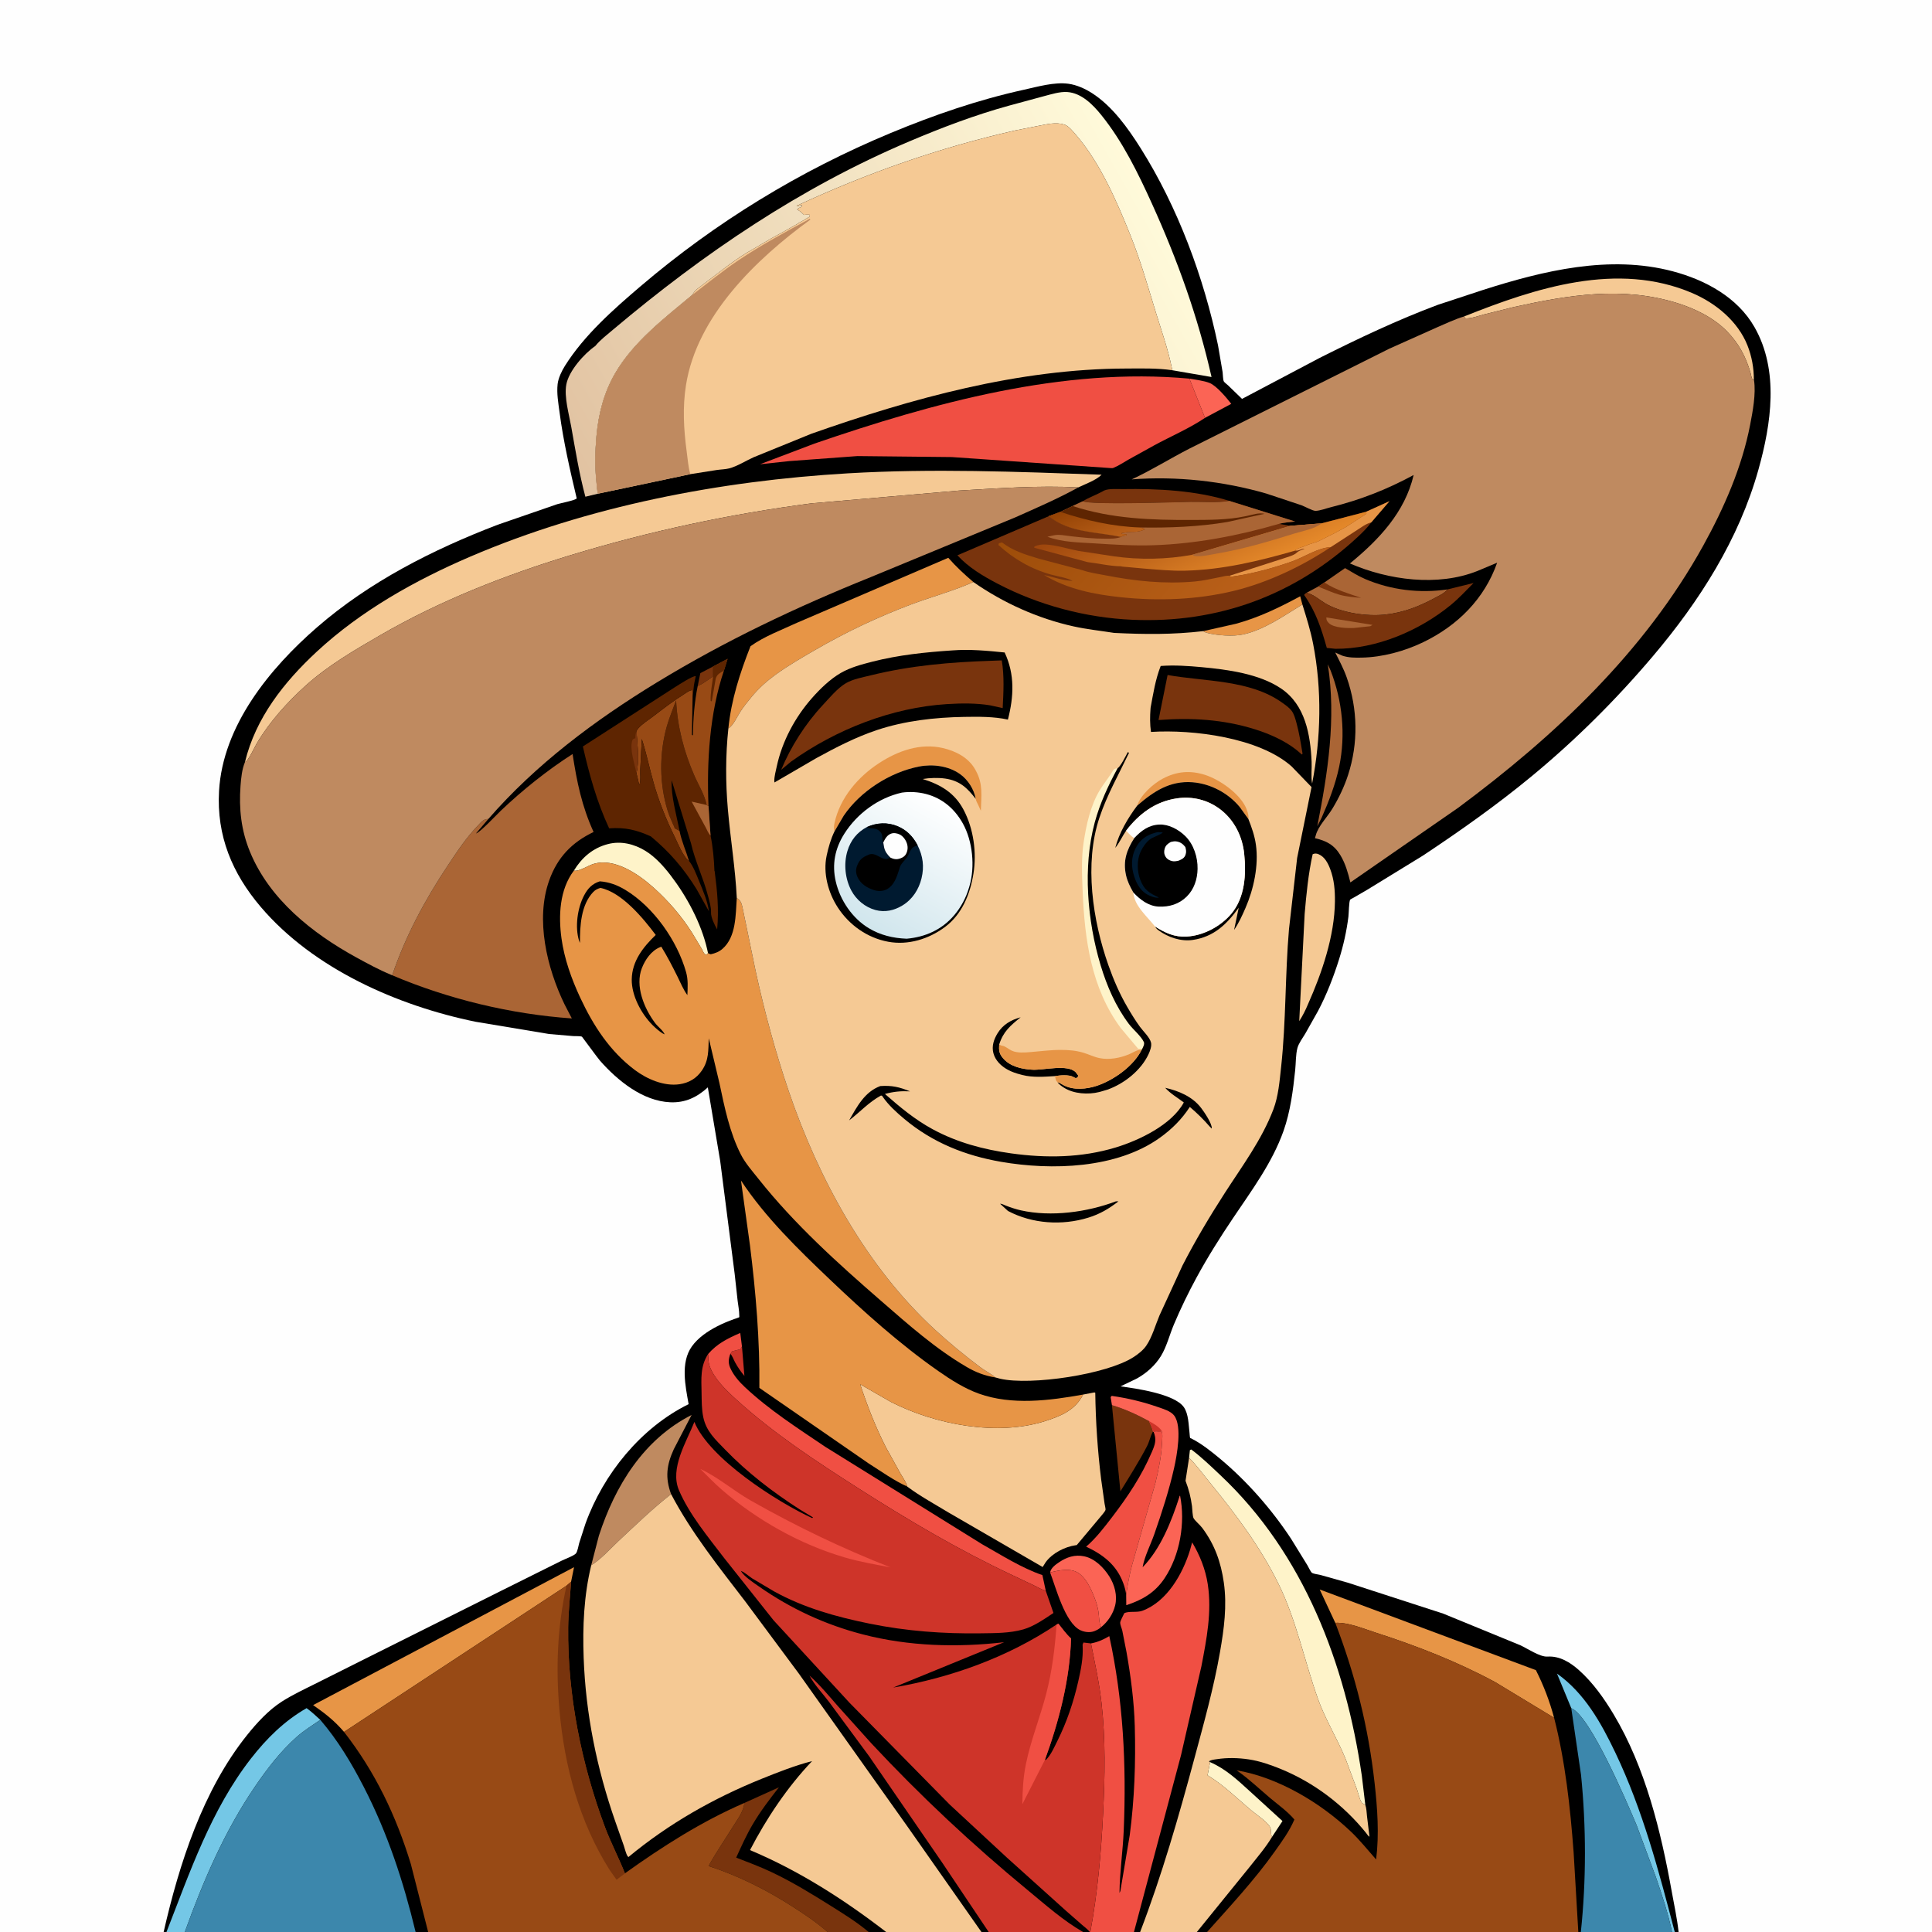 <svg version="1.1" xmlns="http://www.w3.org/2000/svg" style="display: block;" viewBox="0 0 2048 2048" width="1024" height="1024">
<rect x="0" y="0" width="2048" height="2048" fill="#333333" stroke="none"/>
<defs>
	<linearGradient id="Gradient1" gradientUnits="userSpaceOnUse" x1="632.111" y1="545.571" x2="1222.88" y2="213.883">
		<stop class="stop0" offset="0" stop-opacity="1" stop-color="rgb(225,194,161)"/>
		<stop class="stop1" offset="1" stop-opacity="1" stop-color="rgb(255,250,218)"/>
	</linearGradient>
	<linearGradient id="Gradient2" gradientUnits="userSpaceOnUse" x1="1130.93" y1="495.36" x2="1325.4" y2="666.407">
		<stop class="stop0" offset="0" stop-opacity="1" stop-color="rgb(157,77,9)"/>
		<stop class="stop1" offset="1" stop-opacity="1" stop-color="rgb(189,98,27)"/>
	</linearGradient>
	<linearGradient id="Gradient3" gradientUnits="userSpaceOnUse" x1="1248.98" y1="509.938" x2="1297.81" y2="618.262">
		<stop class="stop0" offset="0" stop-opacity="1" stop-color="rgb(157,69,12)"/>
		<stop class="stop1" offset="1" stop-opacity="1" stop-color="rgb(229,137,42)"/>
	</linearGradient>
	<linearGradient id="Gradient4" gradientUnits="userSpaceOnUse" x1="1154.16" y1="531.704" x2="1172.01" y2="576.232">
		<stop class="stop0" offset="0" stop-opacity="1" stop-color="rgb(149,67,5)"/>
		<stop class="stop1" offset="1" stop-opacity="1" stop-color="rgb(186,97,26)"/>
	</linearGradient>
	<linearGradient id="Gradient5" gradientUnits="userSpaceOnUse" x1="922.7" y1="982.386" x2="996.153" y2="849.187">
		<stop class="stop0" offset="0" stop-opacity="1" stop-color="rgb(209,230,237)"/>
		<stop class="stop1" offset="1" stop-opacity="1" stop-color="rgb(255,255,255)"/>
	</linearGradient>
</defs>
<path transform="translate(0,0)" fill="rgb(254,254,254)" d="M 173.463 2048 L -0 2048 L 0 -0 L 2048 0 L 2048 2048 L 1779.38 2048 L 1775.31 2048 L 1772.41 2048 L 1675.76 2048 L 1673.08 2048 L 1279.56 2048 L 1268.72 2048 L 1208.59 2048 L 1202.04 2048 L 1155.78 2048 L 1155.25 2048 L 1148.1 2048 L 1048.06 2048 L 1040.37 2048 L 939.377 2048 L 920.79 2048 L 877.253 2048 L 453.869 2048 L 440.567 2048 L 195.893 2048 L 176.483 2048 L 173.463 2048 z"/>
<path transform="translate(0,0)" fill="rgb(0,0,0)" d="M 173.463 2048 C 189.985 1975.68 215 1897.85 261.811 1839.37 C 272.221 1826.36 284.711 1812.69 298.844 1803.69 C 309.859 1796.67 322.084 1790.92 333.75 1785.09 L 382.811 1760.52 L 531.624 1686.12 L 595.041 1654.55 C 598.725 1652.69 607.786 1649.48 610.386 1646.86 C 612.133 1645.11 613.246 1638.33 613.927 1635.86 L 620.569 1615.28 C 639.497 1562.63 679.403 1513.33 729.97 1488.48 C 726.557 1469.32 721.164 1444.51 733.351 1427.33 C 740.015 1417.94 750.381 1411 760.505 1405.82 C 766.179 1402.92 772.08 1400.47 778.074 1398.32 C 778.679 1398.1 783.319 1396.65 783.479 1396.42 C 783.875 1395.88 783.647 1395.09 783.652 1394.41 C 783.688 1389.42 782.484 1383.8 781.914 1378.82 L 778.777 1350.38 L 763.442 1230.76 L 750.325 1152.67 C 738.829 1163.19 726.336 1169.14 710.5 1168.46 C 681.211 1167.2 654.635 1145.43 636.11 1124.47 C 633.622 1121.66 617.076 1099 616.906 1098.93 C 615.055 1098.15 609.799 1098.44 607.613 1098.29 L 582.19 1096.11 L 504.2 1083.12 C 421.321 1066.15 332.15 1026.83 276.5 961.476 C 246.08 925.753 229.493 885.97 232.198 838.5 C 236.138 769.343 285.859 708.585 335.96 665.051 C 391.772 616.554 458.935 582.552 527.54 556.256 L 590.721 534.445 C 594.261 533.379 609.613 530.415 611.352 528.346 C 604.205 498.286 597.207 467.893 593.165 437.237 C 591.858 427.326 590.006 417.175 591.105 407.146 C 591.8 400.806 595.518 393.129 598.856 387.813 C 619.262 355.32 650.159 328.041 679.1 303.372 C 758.73 235.495 847.688 181.104 944.285 140.938 C 989.863 121.987 1036.83 105.815 1085.07 95.193 C 1099.61 91.993 1117.62 86.743 1132.5 88.774 C 1141.48 89.999 1150.32 94.046 1157.88 98.921 C 1179.15 112.647 1195.72 135.81 1209.06 157 C 1248.47 219.551 1276.1 293.889 1291.16 366.111 L 1296.02 394.5 C 1296.35 396.782 1296.33 402.257 1297.25 404.204 C 1297.79 405.358 1300.71 407.469 1301.75 408.451 L 1316.62 422.843 L 1398.9 379.389 C 1439.53 358.996 1481.43 339.1 1524.05 323.165 L 1571.62 307.497 C 1635.88 286.958 1706.26 269.839 1773.21 287.594 C 1807.52 296.69 1841.8 315.044 1859.91 346.891 C 1886.05 392.858 1877.62 449.202 1864.01 497.828 C 1843.31 571.794 1801.54 637.219 1752.35 695.342 C 1713.2 741.6 1670.18 784.418 1623.42 823.019 C 1586.95 853.125 1547.82 880.767 1508.43 906.924 L 1449.74 942.929 L 1435.55 951.195 C 1434.93 951.556 1431.46 953.349 1431.21 953.715 C 1429.95 955.578 1429.78 968.554 1429.37 971.794 C 1427.46 987.003 1424.14 1001.93 1419.57 1016.56 C 1413.77 1035.17 1406.23 1054.53 1397.13 1071.76 L 1383.63 1095.73 C 1380.98 1100.16 1376.64 1105.94 1375.32 1110.94 C 1373.46 1117.96 1373.73 1126.98 1372.96 1134.32 C 1370.69 1155.89 1367.87 1178.27 1360.6 1198.8 C 1348.61 1232.61 1326.94 1261.69 1307.09 1291.21 C 1293.36 1311.64 1280.16 1332.56 1268.41 1354.2 C 1259.6 1370.43 1251.43 1387.25 1244.27 1404.28 C 1239.76 1415.02 1236.71 1427.57 1230.63 1437.48 C 1224.52 1447.43 1215.37 1455.55 1205.21 1461.24 L 1187.79 1469.62 C 1203.82 1471.74 1244.8 1477.53 1254.81 1491.5 C 1259.96 1498.67 1259.94 1510.46 1260.96 1519 C 1261.03 1519.66 1261.3 1523.74 1261.55 1524.2 C 1261.76 1524.58 1262.34 1524.58 1262.73 1524.78 C 1273.87 1530.43 1283.87 1538.46 1293.44 1546.42 C 1321.95 1570.16 1348.24 1600.24 1368.61 1631.21 L 1385.93 1659.31 C 1386.9 1660.91 1389.38 1666.3 1390.73 1667.25 C 1392.4 1668.42 1398.24 1669.15 1400.42 1669.72 L 1428.54 1677.65 L 1529.81 1710.49 L 1611.63 1744.05 C 1619.2 1747.52 1632.41 1756.57 1640.37 1756.06 C 1653.33 1755.22 1664.53 1762.19 1673.84 1770.5 C 1688.56 1783.64 1700.46 1800.47 1710.55 1817.34 C 1744.16 1873.51 1760.69 1941.37 1772.14 2005.23 C 1774.66 2019.31 1777.85 2033.8 1779.38 2048 L 1775.31 2048 L 1772.41 2048 L 1675.76 2048 L 1673.08 2048 L 1279.56 2048 L 1268.72 2048 L 1208.59 2048 L 1202.04 2048 L 1155.78 2048 L 1155.25 2048 L 1148.1 2048 L 1048.06 2048 L 1040.37 2048 L 939.377 2048 L 920.79 2048 L 877.253 2048 L 453.869 2048 L 440.567 2048 L 195.893 2048 L 176.483 2048 L 173.463 2048 z"/>
<path transform="translate(0,0)" fill="rgb(121,52,13)" d="M 755.674 706.628 L 755.92 717.102 C 750.703 720.333 745.284 724.929 739.609 727.151 L 742.396 713.529 L 755.674 706.628 z"/>
<path transform="translate(0,0)" fill="rgb(206,52,41)" d="M 786.519 1427.29 L 789.11 1458.55 C 785.241 1453.96 782.115 1449.4 779.219 1444.13 C 777.612 1441.21 776.49 1437.48 774.196 1435.08 L 776.003 1432.5 L 785 1430.16 L 786.519 1427.29 z"/>
<path transform="translate(0,0)" fill="rgb(251,100,85)" d="M 1260.84 401.375 C 1267.62 402.65 1275.97 403.433 1282.35 406.025 C 1289.73 409.024 1300.37 421.919 1305.19 428.08 L 1277.37 442.952 L 1260.84 401.375 z"/>
<path transform="translate(0,0)" fill="rgb(231,149,70)" d="M 1275.52 669.012 L 1310.11 661.225 C 1334.43 654.605 1356.22 643.977 1378.28 632.069 L 1380.58 640.78 C 1361.06 652.636 1340.56 667.466 1317.85 672.516 C 1307.29 674.865 1289.91 673.65 1279.42 670.863 C 1277.91 670.462 1276.76 669.984 1275.52 669.012 z"/>
<path transform="translate(0,0)" fill="rgb(254,243,201)" d="M 1282.76 1867.93 C 1299.54 1875.23 1311.56 1886.69 1324.96 1898.86 L 1359.48 1930.39 L 1348.48 1947.08 C 1347.44 1945.01 1347.57 1945.81 1347.42 1943.75 L 1346.99 1938.5 C 1345.75 1932.68 1331.86 1923.57 1326.93 1919.47 C 1312.01 1907.03 1296.74 1891.78 1280.04 1881.89 L 1282.76 1867.93 z"/>
<path transform="translate(0,0)" fill="rgb(170,101,53)" d="M 1407.52 704.176 L 1410.46 710.708 C 1423 742.715 1426.65 778.897 1419.61 812.59 C 1415.74 831.164 1408.65 849.487 1401 866.811 L 1396.39 875.831 C 1407.52 819.131 1416.57 761.98 1407.52 704.176 z"/>
<path transform="translate(0,0)" fill="rgb(121,52,13)" d="M 1147.77 531.393 C 1153.84 527.509 1161.19 524.999 1167.56 521.552 L 1170.45 519.978 C 1175.4 517.685 1184.65 518.535 1190.11 518.445 C 1226.74 517.841 1268.02 519.93 1303.19 530.983 C 1290.09 533.315 1275.56 531.852 1262.18 532.061 C 1245.88 532.315 1156.44 535.531 1147.77 531.393 z"/>
<path transform="translate(0,0)" fill="rgb(251,100,85)" d="M 1113.14 1666.84 C 1114.09 1662.01 1118.81 1658.67 1122.72 1656.02 C 1130.82 1650.54 1139.54 1647.72 1149.32 1649.77 C 1160.62 1652.14 1170.02 1661.74 1175.97 1671.16 C 1181.6 1680.06 1184.65 1691.49 1182.08 1701.91 C 1179.89 1710.81 1174.4 1719.06 1167.28 1724.83 C 1164.9 1721.31 1165.09 1712.58 1164.35 1708.23 C 1163.44 1702.91 1161.94 1697.85 1159.92 1692.86 L 1159.16 1691 C 1155.88 1682.87 1150.83 1672.58 1143.33 1667.57 C 1134.6 1661.73 1122.63 1664.66 1113.14 1666.84 z"/>
<path transform="translate(0,0)" fill="rgb(121,52,13)" d="M 1178.7 1489.53 C 1192.76 1493.77 1205.06 1499.44 1217.93 1506.41 C 1219.33 1509.94 1221.62 1513.91 1222.16 1517.62 C 1219.61 1521.87 1218.38 1528.26 1215.91 1533 C 1207.36 1549.42 1197.36 1565.14 1187.67 1580.9 L 1178.7 1489.53 z"/>
<path transform="translate(0,0)" fill="rgb(240,79,67)" d="M 1113.14 1666.84 C 1122.63 1664.66 1134.6 1661.73 1143.33 1667.57 C 1150.83 1672.58 1155.88 1682.87 1159.16 1691 L 1159.92 1692.86 C 1161.94 1697.85 1163.44 1702.91 1164.35 1708.23 C 1165.09 1712.58 1164.9 1721.31 1167.28 1724.83 C 1165.12 1726.72 1162.86 1727.97 1160.19 1729.03 C 1155.55 1730.87 1149.69 1730.23 1145.22 1728.09 C 1128.85 1720.23 1119.2 1682.54 1113.14 1666.84 z"/>
<path transform="translate(0,0)" fill="rgb(116,199,230)" d="M 1665.61 1810.74 L 1650.46 1774.08 C 1679.6 1794.62 1697.32 1826.4 1712.35 1857.91 C 1741.37 1918.73 1758.32 1983.08 1775.31 2048 L 1772.41 2048 C 1768.34 2028.25 1761.73 2008.6 1755.2 1989.54 L 1734.95 1935 C 1724.82 1910.99 1685.89 1819.03 1665.61 1810.74 z"/>
<path transform="translate(0,0)" fill="rgb(254,243,201)" d="M 608.294 922.935 C 616.824 908.997 628.396 898.893 644.5 894.738 C 658.252 891.19 672.309 894.662 684.19 901.967 C 694.665 908.407 703.514 918.29 710.936 927.984 C 728.07 950.363 743.279 978.596 749.627 1006.22 L 750.512 1010.32 C 749.591 1011.59 750.202 1010.91 748.5 1012.19 C 745.756 1010.78 745.442 1008.64 743.967 1006 L 733.767 989.063 C 722.774 971.472 708.312 954.799 692.858 940.974 C 677.052 926.835 651.455 908.918 629 915.846 C 623.625 917.505 615.148 923.057 610.037 923.027 L 608.294 922.935 z"/>
<path transform="translate(0,0)" fill="rgb(170,101,53)" d="M 1403.94 617.406 L 1425.82 602.206 C 1432.63 606.178 1439.51 610.52 1446.76 613.639 C 1474.3 625.492 1504.72 629.107 1534.33 624.806 C 1530.82 629.156 1525.83 631.235 1521 633.839 C 1504.02 642.993 1487.71 649.373 1468.38 651.478 C 1448.87 653.603 1421.68 649.772 1404.7 639.493 C 1398.26 635.593 1392.49 630.109 1385.02 628.377 L 1397.3 621.796 L 1403.94 617.406 z"/>
<path transform="translate(0,0)" fill="rgb(121,52,13)" d="M 1397.3 621.796 L 1403.94 617.406 L 1404.89 618.045 C 1415.89 625.278 1430.43 629.524 1442.88 633.729 C 1435.18 633.139 1427.32 632.528 1419.87 630.421 C 1412.08 628.218 1404.84 624.67 1397.3 621.796 z"/>
<path transform="translate(0,0)" fill="rgb(245,201,148)" d="M 1391.48 905.5 C 1393.53 904.556 1395.52 904.579 1397.61 905.442 C 1404.26 908.181 1407.73 915.02 1410.12 921.379 C 1414.3 932.514 1415.2 943.793 1415.08 955.594 C 1414.7 992.082 1401.38 1031.17 1386.64 1064.25 C 1384.04 1070.54 1380.95 1076.74 1377.24 1082.46 L 1382.98 968.92 C 1384.8 947.669 1386.88 926.356 1391.48 905.5 z"/>
<path transform="translate(0,0)" fill="rgb(240,79,67)" d="M 1231.06 1516.07 C 1232.9 1520.1 1231.93 1525.86 1231.73 1530.22 C 1231.11 1544.21 1228.02 1558.3 1224.82 1571.91 L 1200.04 1659 C 1197.26 1669.4 1195.32 1679.88 1193.79 1690.52 C 1193.24 1686.32 1192.25 1682.47 1190.81 1678.51 C 1183.72 1658.97 1169.53 1648.12 1151.34 1639.52 C 1161.63 1630.75 1170.65 1618.97 1178.84 1608.25 C 1195.59 1586.32 1210.18 1564.55 1221.08 1539.03 C 1224.47 1531.08 1226.21 1526.17 1222.9 1517.79 C 1225.24 1516.94 1226.39 1517.29 1228.79 1517.62 L 1229.88 1517.78 L 1231.06 1516.07 z"/>
<path transform="translate(0,0)" fill="rgb(245,201,148)" d="M 1551.94 335.482 C 1627.6 305.254 1714.53 276.661 1794.02 310.724 C 1818.83 321.359 1842.21 340.516 1852.37 366.113 C 1856.97 377.703 1859.25 390.347 1859.15 402.826 C 1856.64 402.41 1856.37 397.803 1855.68 395.401 C 1850.81 378.34 1843.2 364.069 1830.72 351.265 C 1816.71 336.884 1797.07 327.238 1778.07 321.316 C 1719.96 303.202 1663.13 312.661 1605.08 325.382 L 1573.61 333.182 C 1567.28 334.865 1560.08 337.603 1553.53 337.555 L 1551.94 335.482 z"/>
<path transform="translate(0,0)" fill="rgb(121,52,13)" d="M 1534.33 624.806 L 1562.05 618.013 C 1554.23 625.857 1546.52 634.225 1537.96 641.253 C 1504.78 668.493 1458.99 688.09 1415.5 687.759 L 1406.47 686.812 C 1400.66 666.145 1394.9 648.492 1382.4 630.628 C 1383.32 629.552 1383.74 629.031 1385.02 628.377 C 1392.49 630.109 1398.26 635.593 1404.7 639.493 C 1421.68 649.772 1448.87 653.603 1468.38 651.478 C 1487.71 649.373 1504.02 642.993 1521 633.839 C 1525.83 631.235 1530.82 629.156 1534.33 624.806 z"/>
<path transform="translate(0,0)" fill="rgb(170,101,53)" d="M 1405.99 654.5 L 1454.98 662.412 L 1452.5 663.816 L 1435.69 665.643 C 1428.84 666.022 1413.77 665.732 1408.63 660.5 C 1406.62 658.461 1405.99 657.324 1405.99 654.5 z"/>
<path transform="translate(0,0)" fill="rgb(121,52,13)" d="M 789.077 1911.19 L 825.698 1894.62 C 815.782 1907.28 806.138 1919.92 797.942 1933.81 C 791.231 1945.19 785.875 1957.17 780.395 1969.15 C 793.122 1974.08 806.067 1978.91 818.394 1984.77 C 840.067 1995.08 860.757 2007.75 881.057 2020.5 C 894.663 2029.05 908.506 2037.6 920.79 2048 L 877.253 2048 C 866.301 2038.26 853.864 2029.93 841.575 2021.99 C 813.145 2003.61 783.349 1988.62 751.14 1978.05 C 758.978 1963.7 768.395 1950.18 777.003 1936.29 C 781.528 1928.99 787.829 1920.77 788.967 1912.15 L 789.077 1911.19 z"/>
<path transform="translate(0,0)" fill="rgb(191,138,96)" d="M 626.728 1659.23 L 634.822 1628 C 652.017 1575.07 682.025 1525.92 733.136 1499.89 L 714.256 1536.22 C 706.619 1552.94 704.939 1566.37 711.398 1583.84 C 691.883 1599.12 673.679 1616.69 655.575 1633.63 C 646.637 1641.99 637.12 1652.89 626.728 1659.23 z"/>
<path transform="translate(0,0)" fill="rgb(94,37,1)" d="M 715.128 877.998 C 715.254 877.061 713.889 874.722 713.5 873.833 C 711.391 869.008 709.251 864.25 707.698 859.209 C 698.945 830.806 698.813 799.1 706.689 770.557 C 709.307 761.067 713.351 751.673 716.691 742.408 C 718.001 769.993 724.943 796.712 735.967 822 C 740.517 832.436 746.821 842.133 749.06 853.355 L 751.042 854.363 L 753.208 885.772 C 755.641 897.096 756.967 911.666 757.332 923.221 L 757.558 923.368 C 760.328 944.448 762.188 963.951 760.21 985.24 C 757.689 981.001 753.455 972.276 753.708 967.302 C 753.991 961.729 751.921 955.143 750.523 949.75 C 745.605 930.776 736.805 912.837 732.45 893.814 L 711.974 827.148 C 711.297 844.643 717.114 863.702 720.341 880.813 L 715.128 877.998 z"/>
<path transform="translate(0,0)" fill="rgb(170,101,53)" d="M 753.208 885.772 C 750.626 883.249 749.448 879.438 747.65 876.336 L 733.178 849.733 L 749.06 853.355 L 751.042 854.363 L 753.208 885.772 z"/>
<path transform="translate(0,0)" fill="rgb(116,199,230)" d="M 176.483 2048 C 201.332 1984.48 223.697 1918.44 266.125 1864 C 282.698 1842.74 301.49 1824.19 324.995 1810.71 C 330.194 1814.4 334.811 1818.85 339.536 1823.12 C 331.011 1828.97 321.924 1834.59 314.215 1841.5 C 297.098 1856.84 283.273 1874.84 270.361 1893.76 C 237.92 1941.3 215.361 1994.07 195.893 2048 L 176.483 2048 z"/>
<path transform="translate(0,0)" fill="rgb(152,74,21)" d="M 755.674 706.628 L 771.303 698.385 L 767.377 710.966 C 752.237 755.808 749.065 807.377 751.042 854.363 L 749.06 853.355 C 746.821 842.133 740.517 832.436 735.967 822 C 724.943 796.712 718.001 769.993 716.691 742.408 C 713.351 751.673 709.307 761.067 706.689 770.557 C 698.813 799.1 698.945 830.806 707.698 859.209 C 709.251 864.25 711.391 869.008 713.5 873.833 C 713.889 874.722 715.254 877.061 715.128 877.998 L 720.341 880.813 C 722.472 891.661 727.193 902.013 730.399 912.613 L 729.604 912.349 C 723.736 906.636 719.063 895.368 715.578 887.903 C 706.368 869.374 698.493 849.709 692.829 829.803 C 688.45 814.416 685.281 798.523 680.312 783.341 L 678.7 816.062 C 678.488 820.684 679.387 826.571 678.08 830.979 L 677.617 832.14 L 674.671 819.611 C 678.171 804.49 675.367 790.071 674.795 774.908 C 675.397 773.721 675.513 773.357 676.5 772.211 C 680.753 767.275 687.468 763.165 692.663 759.215 C 703.002 751.353 712.999 743.49 724.034 736.594 C 727.111 734.67 730.259 731.932 733.87 731.5 L 734.185 739.424 L 733.433 779 L 734.5 779.51 C 734.82 761.96 736.073 744.373 739.609 727.151 C 745.284 724.929 750.703 720.333 755.92 717.102 L 755.674 706.628 z"/>
<path transform="translate(0,0)" fill="rgb(94,37,1)" d="M 755.674 706.628 L 771.303 698.385 L 767.377 710.966 L 766.422 711.492 C 762.635 713.635 759.897 715.118 758.678 719.5 L 754.5 743.49 L 753.32 742.995 C 753.016 734.384 754.836 725.63 755.92 717.102 L 755.674 706.628 z"/>
<path transform="translate(0,0)" fill="rgb(251,100,85)" d="M 1178.7 1489.53 L 1177.32 1481 L 1178.5 1479.7 C 1195.53 1482.12 1211.27 1485.92 1227.53 1491.56 C 1233.06 1493.48 1240.94 1495.71 1244.64 1500.5 C 1253.36 1511.8 1247.55 1542.89 1244.64 1555.94 C 1239.34 1579.65 1231.59 1603.4 1223.58 1626.36 C 1219.72 1637.43 1213.12 1650.02 1211.23 1661.35 C 1230.36 1641.79 1241.77 1612.74 1250.1 1587.02 C 1250.56 1585.6 1250.11 1585.97 1250.94 1585.53 C 1256.67 1614.22 1250.84 1648.49 1234.47 1673.07 C 1224.37 1688.23 1210.88 1696.06 1193.91 1701.56 L 1193.79 1690.52 C 1195.32 1679.88 1197.26 1669.4 1200.04 1659 L 1224.82 1571.91 C 1228.02 1558.3 1231.11 1544.21 1231.73 1530.22 C 1231.93 1525.86 1232.9 1520.1 1231.06 1516.07 L 1229.88 1517.78 L 1228.79 1517.62 C 1226.39 1517.29 1225.24 1516.94 1222.9 1517.79 L 1222.16 1517.62 C 1221.62 1513.91 1219.33 1509.94 1217.93 1506.41 C 1205.06 1499.44 1192.76 1493.77 1178.7 1489.53 z"/>
<path transform="translate(0,0)" fill="rgb(206,52,41)" d="M 1217.93 1506.41 C 1222.75 1509.03 1227.6 1511.68 1231.06 1516.07 L 1229.88 1517.78 L 1228.79 1517.62 C 1226.39 1517.29 1225.24 1516.94 1222.9 1517.79 L 1222.16 1517.62 C 1221.62 1513.91 1219.33 1509.94 1217.93 1506.41 z"/>
<path transform="translate(0,0)" fill="rgb(121,52,13)" d="M 1237.7 715.54 C 1277.31 722.605 1324.75 720.375 1359 744.756 C 1362.45 747.211 1366.66 750.096 1369.19 753.5 C 1371.79 756.999 1373.07 761.824 1374.23 766 C 1377.23 776.797 1378.92 787.961 1380.77 799 L 1380 799.816 L 1374.59 795.161 C 1361.89 785.031 1345.6 777.888 1330.2 773.067 C 1296.5 762.512 1263.05 760.673 1228.08 763.259 L 1237.7 715.54 z"/>
<path transform="translate(0,0)" fill="rgb(231,149,70)" d="M 1415.45 1720.27 L 1398.94 1684.93 L 1628.12 1770.42 C 1636.53 1787.16 1642.5 1802.85 1647.42 1820.93 L 1585.11 1783.2 C 1544.59 1761.33 1502.03 1744.76 1458.27 1730.64 C 1445.25 1726.44 1429.13 1719.59 1415.45 1720.27 z"/>
<path transform="translate(0,0)" fill="rgb(240,79,67)" d="M 750.594 1435.37 C 760.353 1424.11 771.245 1418.87 784.71 1412.96 L 786.519 1427.29 L 785 1430.16 L 776.003 1432.5 L 774.196 1435.08 C 772.016 1441.32 771.76 1445.45 774.777 1451.52 C 778.371 1458.75 783.6 1464.72 789.428 1470.22 C 815.13 1494.46 845.758 1514.05 874.971 1533.77 L 1041 1636.9 C 1061.12 1648.19 1083.01 1662.25 1104.99 1669.66 L 1108.54 1686.25 C 1103.8 1684.93 1099.75 1682.41 1095.35 1680.27 L 1073.11 1669.74 C 1016.1 1642.96 962.638 1611.35 909.611 1577.5 C 864.934 1548.98 819.254 1518.98 780 1483.12 C 769.723 1473.73 756.571 1461.21 752.097 1447.69 C 750.809 1443.8 750.792 1439.43 750.594 1435.37 z"/>
<path transform="translate(0,0)" fill="rgb(231,149,70)" d="M 364.674 1835.89 C 354.592 1824.08 344.506 1816.21 331.908 1807.48 L 608.514 1661.26 L 605.371 1676.72 L 600.534 1680.91 L 364.674 1835.89 z"/>
<path transform="translate(0,0)" fill="rgb(254,243,201)" d="M 1260.48 1545.31 L 1261.34 1537.18 L 1262.78 1536.5 C 1273.74 1544.69 1283.74 1554.41 1293.69 1563.78 C 1382.15 1647.02 1426.35 1763.93 1443.56 1882.13 L 1447.29 1913.25 C 1446.5 1912.76 1443.93 1911.53 1443.5 1910.88 C 1441.16 1907.38 1439.67 1900.45 1438.22 1896.32 L 1426.68 1865.28 C 1417.85 1843.37 1405.03 1823.16 1397.11 1800.93 C 1382.86 1760.93 1374.29 1717.87 1355.61 1679.66 C 1336.4 1640.39 1310.42 1605.7 1282.83 1572.01 C 1275.56 1563.14 1268.58 1553.4 1260.48 1545.31 z"/>
<path transform="translate(0,0)" fill="rgb(94,37,1)" d="M 689.919 886.614 C 674.55 879.648 662.724 876.892 645.711 878.068 C 632.667 850.016 624.743 821.363 617.875 791.289 L 715.634 728.323 C 718.967 726.305 734.292 716.158 737.574 716.728 C 736.656 721.087 735.47 725.598 735.221 730.049 L 734.185 739.424 L 733.87 731.5 C 730.259 731.932 727.111 734.67 724.034 736.594 C 712.999 743.49 703.002 751.353 692.663 759.215 C 687.468 763.165 680.753 767.275 676.5 772.211 C 675.513 773.357 675.397 773.721 674.795 774.908 C 675.367 790.071 678.171 804.49 674.671 819.611 L 677.617 832.14 L 678.08 830.979 C 679.387 826.571 678.488 820.684 678.7 816.062 L 680.312 783.341 C 685.281 798.523 688.45 814.416 692.829 829.803 C 698.493 849.709 706.368 869.374 715.578 887.903 C 719.063 895.368 723.736 906.636 729.604 912.349 L 730.399 912.613 C 735.122 918.693 738.178 926.966 741.088 934.063 C 745.285 944.298 749.959 954.996 751.505 966.03 L 738.524 942.755 C 724.78 920.554 709.94 903.25 689.919 886.614 z"/>
<path transform="translate(0,0)" fill="rgb(121,52,13)" d="M 674.671 819.611 C 672.836 809.98 667.038 793.825 670.39 784.559 C 670.884 783.195 672.26 783.053 673.5 782.49 C 673.544 779.645 673.694 777.604 674.795 774.908 C 675.367 790.071 678.171 804.49 674.671 819.611 z"/>
<path transform="translate(0,0)" fill="rgb(231,149,70)" d="M 772.104 772.187 C 775.077 741.981 784.463 713.131 795.542 685.044 C 809.749 674.713 828.791 667.625 844.736 660.218 L 1005.22 591.284 C 1013.48 600.732 1022.3 608.821 1031.8 616.986 L 1030.22 617.691 C 1009.79 626.661 987.4 632.649 966.451 640.513 C 930.967 653.831 896.792 670.024 864 689.012 C 849.764 697.255 835.267 705.635 821.952 715.316 C 812.553 722.15 804.346 729.53 796.912 738.47 C 792.661 743.583 788.484 748.8 784.827 754.358 C 781.228 759.831 777.532 768.836 772.104 772.187 z"/>
<path transform="translate(0,0)" fill="rgb(206,52,41)" d="M 1048.06 2048 L 999.121 1975 L 921.235 1861.57 L 878.698 1803.94 C 871.969 1795.01 863.256 1786.01 858.068 1776.16 C 869.036 1786.03 878.707 1797.68 888.399 1808.8 L 923.736 1848.09 C 975.542 1903.64 1030.8 1955.35 1089.43 2003.64 C 1107.99 2018.93 1127.19 2036.08 1148.1 2048 L 1048.06 2048 z"/>
<path transform="translate(0,0)" fill="rgb(60,135,172)" d="M 1665.61 1810.74 C 1685.89 1819.03 1724.82 1910.99 1734.95 1935 L 1755.2 1989.54 C 1761.73 2008.6 1768.34 2028.25 1772.41 2048 L 1675.76 2048 C 1681.58 1993.41 1681.45 1936.12 1675.97 1881.5 L 1665.61 1810.74 z"/>
<path transform="translate(0,0)" fill="rgb(245,201,148)" d="M 259.687 807.806 C 270.953 761.041 301.162 722.921 335.809 690.774 C 382.621 647.34 440.169 615.067 498.613 590.007 C 623.613 536.411 763.242 509.72 898.681 501.756 C 988.512 496.474 1077.94 500.049 1167.76 503.205 C 1162.08 508.989 1150.47 513.127 1143.05 516.674 C 1101.19 514.44 1058.91 517.616 1017.11 519.986 L 860.352 533.566 C 773.43 544.903 688.457 563.053 604.614 588.575 C 535.138 609.724 465.98 636.885 403.076 673.341 C 375.785 689.157 347.613 705.501 324.102 726.7 C 304.444 744.424 285.517 765.385 272.061 788.257 C 269.802 792.096 263.051 806.984 259.687 807.806 z"/>
<path transform="translate(0,0)" fill="rgb(240,79,67)" d="M 1277.37 442.952 C 1260.91 454.079 1240.78 462.682 1223.27 472.221 L 1196.61 486.98 C 1191.41 489.937 1185.94 493.609 1180.43 495.899 C 1179.41 496.321 1178.52 496.297 1177.45 496.191 L 1008.93 484.512 L 908.931 483.46 L 836.645 488.784 L 805.611 492.137 L 863.3 470.246 C 988.992 427.089 1126.83 389.046 1260.84 401.375 L 1277.37 442.952 z"/>
<path transform="translate(0,0)" fill="rgb(240,79,67)" d="M 1156.47 1742.09 L 1157.78 1741.82 C 1164.6 1740.35 1169.92 1737.87 1175.9 1734.36 C 1190.72 1802.29 1194.1 1870.65 1191.22 1939.97 C 1190.29 1962.18 1186.96 1984.29 1186.71 2006.5 C 1187.8 2004.73 1187.81 2003.86 1188.09 2001.87 L 1197.56 1945.39 C 1202.58 1907.38 1203.99 1868.24 1202.92 1829.92 C 1202.19 1803.67 1198.71 1777.21 1194.16 1751.37 L 1189.66 1728.5 C 1189.14 1726.28 1187.44 1722.4 1187.44 1720.26 C 1187.44 1718.18 1190.82 1712.32 1191.76 1710.09 C 1196.61 1707.52 1205.06 1709.66 1210.97 1707.47 C 1237.12 1697.77 1253.75 1668.36 1261.48 1643.11 L 1263.73 1634.98 C 1271.91 1648.63 1277.88 1663.58 1280.29 1679.39 C 1284.75 1708.65 1279.06 1737.67 1273.54 1766.32 L 1251.95 1860.47 L 1202.04 2048 L 1155.78 2048 C 1163.54 2006.31 1167.24 1964.32 1169.34 1922 C 1171.27 1882.95 1172.04 1844.29 1167.67 1805.35 C 1165.24 1783.68 1160.73 1763.37 1156.47 1742.09 z"/>
<path transform="translate(0,0)" fill="rgb(245,201,148)" d="M 961.788 1575.8 C 960.487 1571.03 956.959 1566.23 954.467 1561.91 L 939.155 1534.33 C 927.999 1512.46 919.523 1490.62 911.811 1467.38 L 944.254 1486.04 C 991.484 1510.19 1057.2 1522.81 1108.43 1506.23 C 1125.17 1500.81 1139.71 1494.76 1148.15 1478.29 L 1160.15 1476.01 L 1161.03 1476.37 C 1161.44 1506.82 1163.53 1538.06 1167.29 1568.28 L 1170.9 1593.97 C 1171.06 1595.04 1172.19 1599.66 1171.9 1600.54 C 1171.18 1602.73 1167.67 1606.36 1166.21 1608.26 L 1141.4 1637.86 L 1140.13 1638.03 C 1128.7 1639.67 1115.43 1646.4 1108.5 1655.98 L 1105.26 1661.11 L 1005.78 1603.5 C 991.152 1594.61 975.493 1586.14 961.791 1575.89 L 961.788 1575.8 z"/>
<path transform="translate(0,0)" fill="url(#Gradient1)" d="M 650.071 349.269 C 745.945 268.531 848.26 198.89 964 149.851 C 998.637 135.175 1033.69 121.835 1070 111.878 L 1107 101.853 C 1114.41 99.908 1123.58 97.015 1131.3 97.547 C 1146.4 98.587 1158.48 110.863 1167.44 121.955 C 1190.03 149.944 1206.4 183.439 1221.17 216.035 C 1248.11 275.474 1269.89 335.856 1284.28 399.652 L 1242.7 392.476 L 1242.07 389.5 C 1238.06 369.659 1230.97 349.83 1225.03 330.461 C 1216.68 303.205 1208.88 275.77 1198.24 249.28 C 1183.69 213.067 1166.04 172.318 1140.3 142.616 C 1137.41 139.276 1132.66 133.435 1128.4 132.081 C 1119.38 129.215 1109.92 131.661 1100.93 133.378 L 1075.9 138.326 C 995.748 156.494 918.982 183.484 844.5 218.154 L 844.64 218.741 L 850.127 217.251 L 849.669 219.195 C 847.687 220.029 846.606 220.523 844.954 221.96 L 845.962 222.617 C 848.54 224.14 850.212 225.717 852.346 227.836 C 854.349 227.443 856.181 227.53 858.213 227.609 L 858.51 229.5 L 849.25 235.005 L 848 235.51 C 846.776 236.192 845.876 237.093 844.55 237.757 L 828.377 246.836 L 818 252.51 L 795.005 266.005 C 792.219 267.279 790.154 269.072 787.51 270.588 C 786.057 271.421 784.797 272.146 783.456 273.177 L 773 280.51 L 739.5 306 C 736.855 308.11 735.618 309.625 733.974 312.516 C 704.658 337.037 671.775 362.003 652.219 395.5 C 640.185 416.112 634.393 438.729 632.279 462.342 C 630.851 478.292 630.478 494.623 632.22 510.561 C 632.629 514.305 632.7 519.814 634.082 523.275 L 620.519 526.558 C 613.983 502.216 609.947 477.11 605.521 452.312 C 603.159 439.076 597.887 420.886 600.306 407.625 C 602.945 393.159 619.322 374.823 631.009 366.79 C 636.276 360.265 643.693 354.727 650.071 349.269 z"/>
<path transform="translate(0,0)" fill="rgb(170,101,53)" d="M 517.676 868.149 L 504.559 883.5 C 508.67 882.614 526.611 863.445 530.936 859.33 C 553.646 837.722 580.547 816.157 606.968 799.299 C 611.496 828.864 616.707 854.473 629.224 881.948 C 606.16 892.948 590.863 908.907 582.183 933.25 C 567.352 974.842 579.767 1026.03 598.364 1064.52 L 606.168 1079.58 C 541.702 1075.1 475.242 1059.14 415.758 1033.83 C 429.895 992.046 450.61 953.616 475.003 917 C 484.802 902.291 494.324 887.736 506.689 875.029 C 510.427 871.188 512.055 868.225 517.676 868.149 z"/>
<path transform="translate(0,0)" fill="rgb(231,149,70)" d="M 961.788 1575.8 C 947.889 1569.69 933.844 1559.52 920.891 1551.36 L 804.961 1471.22 C 805.548 1421.32 801.194 1369.54 794.984 1320 L 785.461 1251.38 C 810.902 1290.08 846.082 1324.31 879.5 1356.12 C 915.671 1390.54 953.69 1424.73 994.692 1453.39 C 1007.94 1462.65 1022.42 1471.86 1037.72 1477.34 C 1072.63 1489.84 1112.54 1484.69 1148.15 1478.29 C 1139.71 1494.76 1125.17 1500.81 1108.43 1506.23 C 1057.2 1522.81 991.484 1510.19 944.254 1486.04 L 911.811 1467.38 C 919.523 1490.62 927.999 1512.46 939.155 1534.33 L 954.467 1561.91 C 956.959 1566.23 960.487 1571.03 961.788 1575.8 z"/>
<path transform="translate(0,0)" fill="rgb(60,135,172)" d="M 339.536 1823.12 C 358.07 1844.7 372.642 1869.02 385.634 1894.27 C 410.995 1943.56 427.563 1994.2 440.567 2048 L 195.893 2048 C 215.361 1994.07 237.92 1941.3 270.361 1893.76 C 283.273 1874.84 297.098 1856.84 314.215 1841.5 C 321.924 1834.59 331.011 1828.97 339.536 1823.12 z"/>
<path transform="translate(0,0)" fill="rgb(121,52,13)" d="M 1303.19 530.983 L 1372.9 552.83 C 1367.19 553.494 1361.24 553.833 1355.68 555.31 L 1367.81 557.386 L 1400.95 554.76 L 1448.09 542.507 L 1472.9 531.283 L 1453.59 553.743 C 1449.53 559.359 1444.26 564.522 1439.2 569.227 C 1372.8 630.949 1291.09 660.979 1200.5 657.005 C 1151.01 654.834 1101.2 641.619 1057.32 618.65 C 1041.94 610.601 1026.72 601.539 1014.88 588.654 L 1111.73 547.171 L 1124.07 542.628 L 1137.02 536.399 L 1147.77 531.393 C 1156.44 535.531 1245.88 532.315 1262.18 532.061 C 1275.56 531.852 1290.09 533.315 1303.19 530.983 z"/>
<path transform="translate(0,0)" fill="rgb(231,149,70)" d="M 1448.09 542.507 L 1472.9 531.283 L 1453.59 553.743 C 1447.67 555.286 1443.56 558.743 1438.5 561.893 L 1410.59 580.005 C 1396.92 580.686 1382.57 590.555 1369.5 595.167 C 1349.98 602.058 1327.61 608.236 1307.12 611.042 C 1305.47 611.268 1304.51 611.428 1303.13 610.4 L 1361 591.8 C 1365.36 590.232 1371.46 588.935 1374.85 585.687 C 1376.89 583.729 1380.35 582.769 1383 581.755 C 1379.5 581.295 1377.12 584.194 1373.09 583.626 L 1373.2 582.953 C 1375.45 581.769 1377.53 580.668 1380.01 580.009 C 1382.35 579.384 1384.22 578.241 1386.51 577.476 L 1394.01 575.005 C 1395.38 574.618 1396.12 574.475 1397.47 573.8 L 1415.01 565.005 L 1427 558.51 L 1448.5 544.51 L 1448.09 542.507 z"/>
<path transform="translate(0,0)" fill="url(#Gradient2)" d="M 1062.07 574.975 C 1074.19 584.063 1086.28 587.652 1100.59 592.041 L 1147.36 604.416 C 1154.95 607.121 1163.71 608.277 1171.63 609.831 C 1203.15 616.011 1234.12 619.264 1266.25 616.449 C 1275.38 615.648 1284.52 613.486 1293.52 611.73 C 1295.92 611.261 1300.92 609.804 1303.13 610.4 C 1304.51 611.428 1305.47 611.268 1307.12 611.042 C 1327.61 608.236 1349.98 602.058 1369.5 595.167 C 1382.57 590.555 1396.92 580.686 1410.59 580.005 C 1380.03 600.449 1343.11 617.9 1307.28 626.5 C 1268.65 635.773 1227.94 637.253 1188.5 633.133 C 1160.18 630.174 1131.44 624.554 1106.79 609.535 C 1116.7 611.751 1126.77 615.433 1136.99 615.726 C 1130.51 612.297 1121.76 611.141 1114.64 609.203 C 1093.42 603.424 1074.49 592.511 1058.35 577.7 L 1058.85 575.842 L 1062.07 574.975 z"/>
<path transform="translate(0,0)" fill="url(#Gradient3)" d="M 1400.95 554.76 L 1448.09 542.507 L 1448.5 544.51 L 1427 558.51 L 1415.01 565.005 L 1397.47 573.8 C 1396.12 574.475 1395.38 574.618 1394.01 575.005 L 1386.51 577.476 C 1384.22 578.241 1382.35 579.384 1380.01 580.009 C 1377.53 580.668 1375.45 581.769 1373.2 582.953 L 1373.09 583.626 C 1334.58 594.699 1296.37 603.984 1256 604.934 C 1241.25 605.281 1226.76 603.817 1212.09 602.646 L 1193.31 600.939 C 1192.25 600.814 1189.09 600.724 1188.29 600.286 C 1176.6 600.177 1164.5 597.217 1152.82 595.851 L 1096.28 580.585 L 1096.55 579.248 C 1100.36 577.607 1104.19 576.965 1108.32 577.19 C 1119.76 577.813 1131.94 581.786 1143.24 583.992 L 1180.94 589.742 C 1208.15 593.605 1236.69 593.018 1263.71 588.11 L 1367.81 557.386 L 1400.95 554.76 z"/>
<path transform="translate(0,0)" fill="rgb(170,101,53)" d="M 1367.81 557.386 L 1400.95 554.76 C 1394.16 560.543 1380.16 563.027 1371.48 565.736 C 1344.46 574.173 1318.36 581.926 1290.38 586.72 C 1283.2 587.951 1274.93 590.055 1267.68 589.545 C 1266.09 589.434 1265.03 588.947 1263.71 588.11 L 1367.81 557.386 z"/>
<path transform="translate(0,0)" fill="rgb(170,101,53)" d="M 1303.19 530.983 L 1372.9 552.83 C 1367.19 553.494 1361.24 553.833 1355.68 555.31 C 1312.8 567.868 1267.57 576.469 1222.86 577.966 C 1201.8 578.671 1181.34 577.366 1160.39 576.007 C 1143.87 574.936 1125.95 574.916 1110.33 568.94 L 1116.68 567.546 C 1122.47 566.155 1129.32 567.774 1135.18 568.434 C 1147.33 569.802 1159.48 571.094 1171.73 571.047 C 1177.4 571.026 1182.94 571.219 1188.31 569.191 C 1161.82 563.446 1134.18 565.126 1111.73 547.171 L 1124.07 542.628 L 1137.02 536.399 L 1147.77 531.393 C 1156.44 535.531 1245.88 532.315 1262.18 532.061 C 1275.56 531.852 1290.09 533.315 1303.19 530.983 z"/>
<path transform="translate(0,0)" fill="rgb(94,37,1)" d="M 1124.07 542.628 L 1137.02 536.399 C 1178.16 549.946 1220.59 551.341 1263.52 551.184 C 1281.94 551.117 1301.45 551.153 1319.5 547.362 L 1321.5 546.965 C 1327.88 545.676 1333.9 543.234 1340.5 544.638 L 1301.07 553.328 C 1271.4 558.392 1238.55 559.709 1208.39 559.144 C 1210.08 559.61 1212.42 559.853 1213.66 561.062 C 1211.7 561.994 1210.12 562.652 1208.01 563.079 L 1206.74 563.369 C 1201.91 564.213 1197.31 563.291 1192.5 564.51 L 1189.01 565.044 L 1189.01 565.918 L 1194.49 566.5 L 1193.99 567.577 L 1192.15 567.803 C 1190.58 568.009 1189.62 568.216 1188.31 569.191 C 1161.82 563.446 1134.18 565.126 1111.73 547.171 L 1124.07 542.628 z"/>
<path transform="translate(0,0)" fill="url(#Gradient4)" d="M 1124.07 542.628 C 1151.16 551.739 1179.77 558.199 1208.39 559.144 C 1210.08 559.61 1212.42 559.853 1213.66 561.062 C 1211.7 561.994 1210.12 562.652 1208.01 563.079 L 1206.74 563.369 C 1201.91 564.213 1197.31 563.291 1192.5 564.51 L 1189.01 565.044 L 1189.01 565.918 L 1194.49 566.5 L 1193.99 567.577 L 1192.15 567.803 C 1190.58 568.009 1189.62 568.216 1188.31 569.191 C 1161.82 563.446 1134.18 565.126 1111.73 547.171 L 1124.07 542.628 z"/>
<path transform="translate(0,0)" fill="rgb(245,201,148)" d="M 1260.48 1545.31 C 1268.58 1553.4 1275.56 1563.14 1282.83 1572.01 C 1310.42 1605.7 1336.4 1640.39 1355.61 1679.66 C 1374.29 1717.87 1382.86 1760.93 1397.11 1800.93 C 1405.03 1823.16 1417.85 1843.37 1426.68 1865.28 L 1438.22 1896.32 C 1439.67 1900.45 1441.16 1907.38 1443.5 1910.88 C 1443.93 1911.53 1446.5 1912.76 1447.29 1913.25 C 1448.58 1916.87 1448.65 1921.37 1449.08 1925.21 L 1451.69 1946.9 C 1450.65 1946.82 1448.95 1944.06 1448.19 1943.11 C 1424.5 1913.59 1393.04 1889.72 1358.03 1875.35 C 1347.03 1870.83 1335.49 1866.78 1323.69 1865.01 C 1312.73 1863.37 1300.95 1863.08 1290 1864.78 C 1287.11 1865.23 1283.92 1865.39 1281.5 1867.15 L 1282.76 1867.93 L 1280.04 1881.89 C 1296.74 1891.78 1312.01 1907.03 1326.93 1919.47 C 1331.86 1923.57 1345.75 1932.68 1346.99 1938.5 L 1347.42 1943.75 C 1347.57 1945.81 1347.44 1945.01 1348.48 1947.08 C 1341.64 1958.53 1332.36 1969.26 1324.09 1979.73 L 1268.72 2048 L 1208.59 2048 C 1231.64 1987.84 1249.47 1925.81 1266.19 1863.66 C 1276.19 1826.46 1286.68 1788.97 1293.29 1751 C 1297.53 1726.66 1300.84 1702.24 1297.31 1677.58 C 1294.19 1655.8 1287.7 1637.5 1274.52 1619.77 C 1271.87 1616.21 1267.72 1613.1 1265.38 1609.6 C 1264.03 1607.57 1263.97 1599.59 1263.57 1596.61 C 1262.26 1586.9 1260.21 1578.89 1256.71 1569.69 L 1260.48 1545.31 z"/>
<path transform="translate(0,0)" fill="rgb(231,149,70)" d="M 608.294 922.935 L 610.037 923.027 C 615.148 923.057 623.625 917.505 629 915.846 C 651.455 908.918 677.052 926.835 692.858 940.974 C 708.312 954.799 722.774 971.472 733.767 989.063 L 743.967 1006 C 745.442 1008.64 745.756 1010.78 748.5 1012.19 C 750.202 1010.91 749.591 1011.59 750.512 1010.32 C 751.536 1011.1 752.278 1011.23 753.5 1011.56 C 758.204 1010.48 762.185 1009 765.881 1005.78 C 780.473 993.087 779.773 969.635 781.02 951.832 C 784.915 954.71 785.668 956.132 786.894 961 L 801.035 1029.5 C 810.396 1072.32 822.012 1115.4 836.159 1156.9 C 867.813 1249.78 918.396 1342.84 991.347 1409.76 C 1006.43 1423.6 1022.75 1436.96 1039.11 1449.26 C 1044.33 1453.2 1050.28 1456.09 1055.31 1460.19 C 1044.07 1458.45 1034.38 1454.7 1024.6 1448.98 C 991.544 1429.64 963.021 1404.23 934.238 1379.22 C 887.979 1339.01 842.107 1297.68 803.91 1249.52 C 797.518 1241.46 790.043 1233.02 785.364 1223.85 C 773.402 1200.39 767.992 1173.57 762.602 1148.01 L 751.328 1100.65 C 750.726 1113.29 751.634 1123.69 743.984 1134.85 C 738.284 1143.17 730.265 1147.87 720.353 1149.33 C 703.97 1151.75 685.827 1143.93 672.919 1134.22 C 646.368 1114.24 628.835 1087.11 614.977 1057.39 C 605.798 1037.71 598.186 1016.38 595.206 994.79 C 591.892 970.779 593.105 943.062 608.294 922.935 z"/>
<path transform="translate(0,0)" fill="rgb(0,0,0)" d="M 635.844 934.24 C 645.863 935.005 654.423 938.211 662.972 943.386 C 692.952 961.531 717.878 997.201 727.274 1030.5 C 729.573 1038.65 728.963 1046.52 728.656 1054.88 C 724.396 1049.13 721.434 1041.83 718.248 1035.4 C 712.841 1024.48 707.382 1013.93 701.004 1003.53 L 699.365 1004.18 C 690.303 1007.97 683.911 1017.28 680.412 1026.24 C 673.015 1045.16 682.743 1068.78 694.357 1084.34 C 697.345 1088.34 702.579 1092.04 704.588 1096.5 L 702.5 1095.51 C 698.552 1093 694.895 1089.82 691.596 1086.5 C 679.721 1074.55 669.454 1055.36 669.678 1038.25 C 669.933 1018.75 681.819 1003.88 695.105 991.08 C 681.817 973.371 659.286 945.962 636.5 941.216 C 633.517 942.118 631.196 943.116 628.997 945.401 C 615.737 959.18 614.708 981.706 614.776 999.553 L 613.759 996.983 C 609.371 982.549 612.095 962.79 619.008 949.469 C 622.9 941.967 627.64 936.782 635.844 934.24 z"/>
<path transform="translate(0,0)" fill="rgb(152,74,21)" d="M 1415.45 1720.27 C 1429.13 1719.59 1445.25 1726.44 1458.27 1730.64 C 1502.03 1744.76 1544.59 1761.33 1585.11 1783.2 L 1647.42 1820.93 C 1659.26 1867.12 1664.57 1916 1668.1 1963.5 L 1673.08 2048 L 1279.56 2048 C 1304.38 2020.14 1329.59 1993.22 1351.26 1962.72 C 1359.04 1951.76 1366.78 1941.21 1372.11 1928.8 C 1364.87 1920.13 1354.73 1913.05 1346.11 1905.75 C 1334.94 1896.29 1324.08 1885.93 1312.13 1877.5 L 1310.84 1876.6 C 1354.95 1884.05 1400.14 1911.17 1432.23 1941.79 C 1441.73 1950.86 1450.02 1961.3 1458.75 1971.13 C 1462.08 1944.22 1460.13 1917.02 1457.14 1890.15 C 1450.56 1830.98 1436.73 1775.81 1415.45 1720.27 z"/>
<path transform="translate(0,0)" fill="rgb(152,74,21)" d="M 600.534 1680.91 L 605.371 1676.72 C 604.291 1692.93 602.467 1708.84 602.289 1725.12 C 601.512 1796.4 616.222 1869.45 641.009 1936.1 C 647.315 1953.06 655.79 1969.05 662.436 1985.8 C 702.676 1957.08 743.57 1930.91 789.077 1911.19 L 788.967 1912.15 C 787.829 1920.77 781.528 1928.99 777.003 1936.29 C 768.395 1950.18 758.978 1963.7 751.14 1978.05 C 783.349 1988.62 813.145 2003.61 841.575 2021.99 C 853.864 2029.93 866.301 2038.26 877.253 2048 L 453.869 2048 L 435.58 1976.22 C 419.949 1924.86 397.718 1878.31 364.674 1835.89 L 600.534 1680.91 z"/>
<path transform="translate(0,0)" fill="rgb(121,52,13)" d="M 600.534 1680.91 L 605.371 1676.72 C 604.291 1692.93 602.467 1708.84 602.289 1725.12 C 601.512 1796.4 616.222 1869.45 641.009 1936.1 C 647.315 1953.06 655.79 1969.05 662.436 1985.8 L 662.427 1985.91 L 653.57 1992.6 L 646.304 1982.33 C 614.09 1931.32 598.34 1872.38 593.032 1812.67 C 589.11 1768.55 590.784 1724.29 600.534 1680.91 z"/>
<path transform="translate(0,0)" fill="rgb(245,201,148)" d="M 626.728 1659.23 C 637.12 1652.89 646.637 1641.99 655.575 1633.63 C 673.679 1616.69 691.883 1599.12 711.398 1583.84 C 732.932 1624.8 762.08 1661.16 790.129 1697.75 L 846.72 1773.96 L 962.531 1937.04 L 1040.37 2048 L 939.377 2048 C 894.654 2013.54 847.167 1983.1 795.05 1961.17 C 812.496 1927.47 834.697 1894.35 860.871 1866.82 C 842.83 1871.49 824.555 1878.68 807.305 1885.64 C 756.176 1906.3 708.65 1933.32 666.158 1968.55 L 665.273 1967.63 C 663.497 1964.94 662.375 1959.64 661.282 1956.53 L 652.214 1930.79 C 632.618 1874.68 620.839 1816.71 618.704 1757.31 C 617.516 1724.25 618.928 1691.5 626.728 1659.23 z"/>
<path transform="translate(0,0)" fill="rgb(206,52,41)" d="M 1155.25 2048 C 1153.15 2045.23 1149.71 2042.78 1147.06 2040.46 L 1130.04 2025.54 L 1067.18 1968.96 L 1006.77 1912.95 L 900.669 1805.15 L 819.933 1717.5 L 767.848 1651.85 C 750.93 1629.66 730.62 1605.32 719.709 1579.68 C 709.83 1556.47 727.597 1528.72 736.087 1507.27 C 751.645 1546.01 823.842 1592.22 861 1609.25 L 861.824 1608.5 L 848.009 1600.2 C 819.485 1581.97 792.103 1560.91 768.554 1536.54 C 758.339 1525.97 748.65 1517.26 745.5 1502.29 C 743.721 1493.83 743.844 1485 743.69 1476.4 C 743.424 1461.59 742.224 1448.3 750.594 1435.37 C 750.792 1439.43 750.809 1443.8 752.097 1447.69 C 756.571 1461.21 769.723 1473.73 780 1483.12 C 819.254 1518.98 864.934 1548.98 909.611 1577.5 C 962.638 1611.35 1016.1 1642.96 1073.11 1669.74 L 1095.35 1680.27 C 1099.75 1682.41 1103.8 1684.93 1108.54 1686.25 L 1116.71 1709.83 C 1106.91 1716.3 1096.17 1723.96 1084.75 1727.23 C 1070.45 1731.34 1054.51 1731.16 1039.73 1731.38 C 999.731 1731.96 960.935 1729.08 921.721 1721.11 C 886.519 1713.95 852.267 1704.43 820.675 1687.01 L 797.47 1673.24 C 793.679 1670.76 789.468 1666.7 785.273 1665.17 C 788.988 1671.46 798.602 1677.59 804.572 1681.76 C 838.373 1705.39 874.886 1722.26 914.781 1732.58 C 963.417 1745.16 1014.71 1746.59 1064.41 1740.8 L 946.847 1788.88 C 1008 1778.38 1068.51 1756.71 1120.05 1722.03 L 1121.98 1721.24 C 1126.45 1726.69 1130.03 1732.08 1135.34 1736.84 C 1134.14 1780.33 1122.46 1824.99 1107.61 1865.65 C 1109.41 1865.25 1108.72 1865.67 1110.08 1864.12 C 1114.57 1859.02 1117.75 1851.7 1120.77 1845.65 C 1130.94 1825.27 1138.02 1804.24 1143.05 1782.04 C 1145.81 1769.86 1148.33 1757.61 1147.66 1745.07 C 1147.55 1743.1 1147.59 1743.13 1148.5 1741.14 L 1156.47 1742.09 C 1160.73 1763.37 1165.24 1783.68 1167.67 1805.35 C 1172.04 1844.29 1171.27 1882.95 1169.34 1922 C 1167.24 1964.32 1163.54 2006.31 1155.78 2048 L 1155.25 2048 z"/>
<path transform="translate(0,0)" fill="rgb(240,79,67)" d="M 742.323 1557.11 C 761.043 1565.73 777.84 1580.44 795.917 1590.69 C 843.593 1617.74 893.015 1641.52 944.056 1661.48 C 927.605 1658.37 911.631 1655.67 895.5 1650.96 C 848.164 1637.12 802.071 1611.18 764.849 1578.89 C 757.022 1572.1 749.743 1564.37 742.323 1557.11 z"/>
<path transform="translate(0,0)" fill="rgb(240,79,67)" d="M 1120.05 1722.03 L 1121.98 1721.24 C 1126.45 1726.69 1130.03 1732.08 1135.34 1736.84 C 1134.14 1780.33 1122.46 1824.99 1107.61 1865.65 L 1083.76 1912.48 C 1083.86 1898.2 1084.64 1884.04 1087.5 1870.01 C 1092.68 1844.65 1102.59 1820.44 1109.05 1795.4 C 1115.45 1770.62 1118.15 1747.44 1120.05 1722.03 z"/>
<path transform="translate(0,0)" fill="rgb(245,201,148)" d="M 733.974 312.516 C 735.618 309.625 736.855 308.11 739.5 306 L 773 280.51 L 783.456 273.177 C 784.797 272.146 786.057 271.421 787.51 270.588 C 790.154 269.072 792.219 267.279 795.005 266.005 L 818 252.51 L 828.377 246.836 L 844.55 237.757 C 845.876 237.093 846.776 236.192 848 235.51 L 849.25 235.005 L 858.51 229.5 L 858.213 227.609 C 856.181 227.53 854.349 227.443 852.346 227.836 C 850.212 225.717 848.54 224.14 845.962 222.617 L 844.954 221.96 C 846.606 220.523 847.687 220.029 849.669 219.195 L 850.127 217.251 L 844.64 218.741 L 844.5 218.154 C 918.982 183.484 995.748 156.494 1075.9 138.326 L 1100.93 133.378 C 1109.92 131.661 1119.38 129.215 1128.4 132.081 C 1132.66 133.435 1137.41 139.276 1140.3 142.616 C 1166.04 172.318 1183.69 213.067 1198.24 249.28 C 1208.88 275.77 1216.68 303.205 1225.03 330.461 C 1230.97 349.83 1238.06 369.659 1242.07 389.5 L 1242.7 392.476 C 1226.62 390.068 1209.85 390.616 1193.61 390.66 C 1079.7 390.962 966.815 422.209 860.163 459.753 L 798.882 484.707 C 790.828 488.314 781.357 494.368 772.923 496.519 C 768.84 497.561 764.16 497.587 759.953 498.198 L 731.744 502.631 L 634.082 523.275 C 632.7 519.814 632.629 514.305 632.22 510.561 C 630.478 494.623 630.851 478.292 632.279 462.342 C 634.393 438.729 640.185 416.112 652.219 395.5 C 671.775 362.003 704.658 337.037 733.974 312.516 z"/>
<path transform="translate(0,0)" fill="rgb(191,138,96)" d="M 733.974 312.516 C 750.002 300.197 765.721 287.423 782.5 276.115 C 806.654 259.838 832.895 245.754 858.5 231.869 L 858.98 232.814 C 801.565 274.573 738.79 334.961 727.176 408.242 C 723.443 431.795 724.745 454.88 727.877 478.38 C 728.935 486.32 729.568 494.922 731.744 502.631 L 634.082 523.275 C 632.7 519.814 632.629 514.305 632.22 510.561 C 630.478 494.623 630.851 478.292 632.279 462.342 C 634.393 438.729 640.185 416.112 652.219 395.5 C 671.775 362.003 704.658 337.037 733.974 312.516 z"/>
<path transform="translate(0,0)" fill="rgb(191,138,96)" d="M 259.687 807.806 C 263.051 806.984 269.802 792.096 272.061 788.257 C 285.517 765.385 304.444 744.424 324.102 726.7 C 347.613 705.501 375.785 689.157 403.076 673.341 C 465.98 636.885 535.138 609.724 604.614 588.575 C 688.457 563.053 773.43 544.903 860.352 533.566 L 1017.11 519.986 C 1058.91 517.616 1101.19 514.44 1143.05 516.674 C 1121.46 528.607 1098.44 538.529 1075.92 548.572 L 922.894 611.811 C 844.132 643.517 768.507 679.375 695.952 723.614 C 630.886 763.288 567.832 810.364 517.676 868.149 C 512.055 868.225 510.427 871.188 506.689 875.029 C 494.324 887.736 484.802 902.291 475.003 917 C 450.61 953.616 429.895 992.046 415.758 1033.83 L 414.668 1033.39 C 401.933 1028.12 389.7 1021.48 377.625 1014.86 C 330.986 989.286 285.65 953.287 264.951 902.855 C 255.635 880.155 253.153 857.328 254.966 833 C 255.575 824.823 256.494 815.37 259.687 807.806 z"/>
<path transform="translate(0,0)" fill="rgb(191,138,96)" d="M 1551.94 335.482 L 1553.53 337.555 C 1560.08 337.603 1567.28 334.865 1573.61 333.182 L 1605.08 325.382 C 1663.13 312.661 1719.96 303.202 1778.07 321.316 C 1797.07 327.238 1816.71 336.884 1830.72 351.265 C 1843.2 364.069 1850.81 378.34 1855.68 395.401 C 1856.37 397.803 1856.64 402.41 1859.15 402.826 L 1859.35 403.067 C 1861.47 417.725 1857.99 435.938 1855.2 450.406 C 1846.58 495.122 1827.52 538.559 1805.57 578.253 C 1743.18 691.072 1648.51 779.991 1545.9 856.168 L 1431.46 935.407 C 1429.03 925.53 1426.27 915.547 1420.99 906.752 C 1414.25 895.545 1406.07 891.318 1393.91 888.516 L 1394.25 887.289 L 1394.77 885.5 C 1397.29 875.803 1406.98 866.133 1412.31 857.355 C 1419.1 846.178 1424.93 834.066 1428.98 821.616 C 1439.97 787.794 1439.38 751.706 1427.59 718.156 C 1424.37 708.999 1419.74 700.342 1415.39 691.689 L 1422.95 695.055 C 1429.77 697.297 1436.32 697.225 1443.43 697.098 C 1465.49 696.703 1488.97 690.294 1508.81 680.693 C 1545.08 663.145 1573.63 634.816 1587.03 596.498 L 1566.06 605.291 C 1523.86 622.06 1471.85 614.962 1430.99 597.296 C 1461.54 572.233 1489.25 543.126 1498.53 503.523 C 1470.2 518.893 1441.85 529.948 1410.56 537.725 C 1405.96 538.869 1399.16 541.449 1394.53 541.528 C 1391.49 541.58 1383.04 536.853 1379.69 535.613 L 1342.39 523.217 C 1296.62 509.972 1247.19 504.531 1199.65 508.171 C 1220.57 498.496 1240.48 485.949 1261.06 475.435 L 1472.63 369.668 L 1523.45 346.937 C 1532.73 342.968 1542.27 338.314 1551.94 335.482 z"/>
<path transform="translate(0,0)" fill="rgb(245,201,148)" d="M 1031.8 616.986 C 1063.62 639.126 1100.07 655.614 1138 663.992 C 1152.28 667.146 1166.68 668.632 1181.1 670.914 C 1213.34 672.464 1243.34 672.806 1275.52 669.012 C 1276.76 669.984 1277.91 670.462 1279.42 670.863 C 1289.91 673.65 1307.29 674.865 1317.85 672.516 C 1340.56 667.466 1361.06 652.636 1380.58 640.78 C 1384.88 654.488 1389.22 668.389 1391.97 682.5 C 1401.44 731.141 1400.33 782.135 1390.91 830.605 C 1389.53 823.102 1390.73 815.125 1390.37 807.494 C 1389.04 778.698 1383.68 747.29 1358.16 729.966 C 1334.94 714.212 1301.29 709.761 1273.93 707.222 C 1259.66 705.899 1244.69 704.876 1230.38 705.962 C 1224.71 720.57 1222.56 734.816 1219.71 750.076 L 1219.61 751.169 C 1218.97 759.31 1218.9 767.789 1220.08 775.878 C 1264.65 773.074 1334.57 781.781 1369.11 812.384 L 1390.29 834.323 L 1375.02 909.5 L 1366.38 984.951 C 1362.2 1033.64 1363.32 1082.54 1358.03 1131.21 C 1356.43 1145.96 1355.13 1162.07 1349.83 1176 C 1337.62 1208.09 1316.91 1235.84 1298.45 1264.45 C 1282.3 1289.49 1267.02 1315.11 1253.42 1341.62 L 1229.07 1394.5 C 1224.79 1404.62 1221.28 1417.49 1215.08 1426.5 C 1211.73 1431.38 1206.49 1435.41 1201.54 1438.62 C 1173.38 1456.9 1092.84 1468.96 1060.2 1461.51 L 1055.31 1460.19 C 1050.28 1456.09 1044.33 1453.2 1039.11 1449.26 C 1022.75 1436.96 1006.43 1423.6 991.347 1409.76 C 918.396 1342.84 867.813 1249.78 836.159 1156.9 C 822.012 1115.4 810.396 1072.32 801.035 1029.5 L 786.894 961 C 785.668 956.132 784.915 954.71 781.02 951.832 C 779.489 920.3 774.292 889.29 771.566 857.885 C 769.092 829.388 769.062 800.627 772.104 772.187 C 777.532 768.836 781.228 759.831 784.827 754.358 C 788.484 748.8 792.661 743.583 796.912 738.47 C 804.346 729.53 812.553 722.15 821.952 715.316 C 835.267 705.635 849.764 697.255 864 689.012 C 896.792 670.024 930.967 653.831 966.451 640.513 C 987.4 632.649 1009.79 626.661 1030.22 617.691 L 1031.8 616.986 z"/>
<path transform="translate(0,0)" fill="rgb(0,0,0)" d="M 1118.42 1140.7 C 1107.27 1141.4 1094.88 1142.38 1083.96 1139.58 L 1082 1139.07 C 1077.12 1137.83 1072.79 1136.37 1068.36 1133.99 C 1061.39 1130.25 1055.07 1124.22 1053.03 1116.35 C 1051.08 1108.82 1053.57 1101.64 1057.51 1095.23 C 1063.13 1086.08 1071.78 1081.1 1081.94 1078.37 C 1071.11 1087.12 1063.49 1093.47 1059.2 1107.14 C 1058.77 1113.41 1059.11 1116.88 1063.25 1121.74 C 1070.82 1130.62 1083.18 1133.32 1094.34 1133.95 C 1106.33 1134.63 1131.65 1127.73 1140.35 1136.65 L 1142.87 1140 L 1142.5 1141.8 L 1140.5 1142.95 C 1139.37 1142.51 1138.52 1142.02 1137.47 1141.46 C 1132.97 1139.07 1123.41 1139.82 1118.42 1140.7 z"/>
<path transform="translate(0,0)" fill="rgb(0,0,0)" d="M 1182.87 1273.5 L 1185.62 1273.5 C 1175.33 1281.38 1166.01 1286.96 1153.6 1290.78 C 1125.75 1299.34 1094.28 1297.32 1068.49 1283.67 L 1060.2 1276.06 C 1061.85 1275.85 1064.57 1277.38 1066.21 1278.01 C 1071.41 1280.01 1076.77 1281.81 1082.22 1283.03 C 1114.27 1290.19 1152.36 1284.99 1182.87 1273.5 z"/>
<path transform="translate(0,0)" fill="rgb(231,149,70)" d="M 1205.44 854.036 C 1208.95 842.803 1222.4 830.801 1232.56 825.416 C 1247.25 817.627 1261.74 816.358 1277.66 821.5 C 1292.73 826.369 1312.87 840.449 1320.13 854.864 C 1321.95 858.474 1324.01 864.209 1323.33 868.176 L 1314.09 855.357 C 1301.85 840.596 1283.18 830.682 1264 829.222 C 1240.11 827.404 1222.65 839.05 1205.44 854.036 z"/>
<path transform="translate(0,0)" fill="rgb(254,243,201)" d="M 1180.24 816.146 C 1181.75 814.731 1182.7 814.598 1184.72 814.311 C 1174.78 832.768 1166.01 851.465 1160.5 871.781 C 1147.65 919.153 1152.62 976.363 1166.68 1023.06 C 1173.38 1045.31 1182.63 1066.68 1196.64 1085.37 C 1201.07 1091.28 1209.42 1098.06 1212.52 1104.5 C 1213.62 1106.79 1211.61 1110.2 1210.63 1112.24 L 1206.5 1111.73 L 1188.15 1089.88 C 1156.71 1047.56 1149.78 996.011 1147.65 944.707 C 1146.95 927.816 1146.14 909.726 1148.69 892.963 C 1151.51 874.403 1156.03 853.618 1165.94 837.403 C 1170.24 830.381 1175.58 824.05 1179.76 816.979 L 1180.24 816.146 z"/>
<path transform="translate(0,0)" fill="rgb(0,0,0)" d="M 1195.54 797.262 L 1196.82 798 C 1185.85 820.977 1173.6 842.378 1165.44 866.736 C 1149.15 915.375 1158.24 975.884 1175.01 1023.34 C 1180.44 1038.7 1186.87 1053.59 1195.1 1067.69 C 1199.23 1074.78 1203.62 1081.92 1208.46 1088.55 C 1211.92 1093.29 1218.56 1099.38 1220.09 1105 C 1221.11 1108.75 1219.06 1114.13 1217.51 1117.46 C 1209.5 1134.68 1191.67 1148.75 1174 1155.05 L 1167 1157.12 L 1165.21 1157.6 C 1153.52 1160.55 1138.07 1159.56 1127.79 1152.95 C 1125.32 1151.37 1122.79 1149.6 1120.98 1147.29 C 1122.57 1147.53 1121.98 1147.3 1123.38 1148.08 L 1127.76 1150.5 C 1138.12 1155.88 1151.93 1154.56 1162.75 1150.95 C 1180.66 1144.98 1201.77 1129.93 1210.24 1112.76 L 1210.63 1112.24 C 1211.61 1110.2 1213.62 1106.79 1212.52 1104.5 C 1209.42 1098.06 1201.07 1091.28 1196.64 1085.37 C 1182.63 1066.68 1173.38 1045.31 1166.68 1023.06 C 1152.62 976.363 1147.65 919.153 1160.5 871.781 C 1166.01 851.465 1174.78 832.768 1184.72 814.311 C 1187.84 812.549 1193.59 800.895 1195.54 797.262 z"/>
<path transform="translate(0,0)" fill="rgb(231,149,70)" d="M 884.671 881.181 C 883.542 878.453 884.057 875.115 884.662 872.308 C 890.392 845.738 909.563 823.467 931.861 808.93 C 951.839 795.906 975.549 787.382 999.594 793 C 1013.07 796.148 1026.54 802.969 1033.63 815.482 L 1034.3 816.717 C 1042.32 831.071 1040.2 843.661 1039.74 859.469 L 1036.82 853 C 1035.96 851.275 1035.17 849.996 1034.61 848.136 L 1034.26 846.815 C 1032.56 836.672 1026.09 826.523 1017.65 820.526 C 1005.41 811.827 988.687 809.757 974.268 812.557 C 943.548 818.524 911.893 838.732 894.343 864.718 L 884.671 881.181 z"/>
<path transform="translate(0,0)" fill="rgb(231,149,70)" d="M 1118.42 1140.7 C 1123.41 1139.82 1132.97 1139.07 1137.47 1141.46 C 1138.52 1142.02 1139.37 1142.51 1140.5 1142.95 L 1142.5 1141.8 L 1142.87 1140 L 1140.35 1136.65 C 1131.65 1127.73 1106.33 1134.63 1094.34 1133.95 C 1083.18 1133.32 1070.82 1130.62 1063.25 1121.74 C 1059.11 1116.88 1058.77 1113.41 1059.2 1107.14 C 1060.52 1107.99 1061.12 1108.35 1062.69 1108.57 C 1065.61 1108.96 1068.97 1112.02 1071.77 1113.37 L 1072.72 1113.84 C 1078.39 1116.4 1086.27 1115.74 1092.31 1115.26 C 1103.04 1114.4 1113.53 1112.93 1124.3 1112.95 C 1132.67 1112.96 1140.16 1113.5 1148.27 1115.88 C 1154 1117.56 1159.48 1120.36 1165.34 1121.6 C 1175.63 1123.77 1187.22 1121.56 1196.75 1117.62 C 1200.93 1115.89 1205.67 1112.42 1210.24 1112.76 C 1201.77 1129.93 1180.66 1144.98 1162.75 1150.95 C 1151.93 1154.56 1138.12 1155.88 1127.76 1150.5 L 1123.38 1148.08 C 1121.98 1147.3 1122.57 1147.53 1120.98 1147.29 C 1118.87 1145.15 1118.99 1143.6 1118.42 1140.7 z"/>
<path transform="translate(0,0)" fill="rgb(0,0,0)" d="M 1205.44 854.036 C 1222.65 839.05 1240.11 827.404 1264 829.222 C 1283.18 830.682 1301.85 840.596 1314.09 855.357 L 1323.33 868.176 C 1326.9 877.258 1329.98 885.91 1331.33 895.605 C 1334.38 917.464 1328.97 942.519 1320.25 962.534 C 1316.8 970.455 1313.09 978.624 1308.19 985.764 L 1313.11 962.186 C 1300.5 979.693 1286.85 992.993 1264.58 996.343 C 1251.75 998.271 1238.14 993.596 1227.83 985.993 C 1226.21 984.795 1225.39 983.81 1224.36 982.112 C 1235.23 988.951 1245.02 993.594 1258.18 992.788 C 1275.82 991.706 1293.92 982.06 1305.25 968.591 C 1319.8 951.289 1321.15 926.502 1318.89 904.988 C 1316.96 886.684 1308.59 869.651 1293.95 858.275 C 1280.72 848.003 1264.31 843.885 1247.72 846.28 C 1224.84 849.584 1207.43 862.603 1193.72 880.585 C 1189.61 886.514 1186.79 893.14 1182.21 898.807 C 1186.22 882.989 1195.72 867.012 1205.44 854.036 z"/>
<path transform="translate(0,0)" fill="rgb(0,0,0)" d="M 933.125 1151.27 C 945.467 1150.43 953.262 1152.26 964.668 1156.88 C 954.985 1156.39 947.446 1157.13 938.066 1159.63 C 953.999 1173.61 969.957 1186.91 988.707 1197.06 C 1014.8 1211.19 1042.65 1218.54 1071.9 1222.63 C 1109.05 1227.81 1146.43 1227.33 1182.64 1216.38 C 1207.42 1208.88 1242.1 1192.33 1254.89 1168.65 C 1248 1163.38 1241.05 1159.61 1235.13 1153.11 C 1249.59 1156.39 1264.03 1162.41 1273.29 1174.53 C 1276.39 1178.58 1285.2 1191.44 1284.5 1196.34 L 1282.24 1194.09 C 1275.61 1186.43 1268.95 1179.96 1261.26 1173.39 C 1252.7 1186.55 1242.1 1197.07 1229.35 1206.18 C 1183.66 1238.85 1114.84 1240.86 1061.2 1231.57 C 1023.03 1224.97 988.542 1211.16 958.654 1186.16 C 950.417 1179.27 941.877 1171.55 935.772 1162.69 C 934.762 1161.23 935.463 1161.66 933.862 1161.3 C 920.676 1168.55 911.847 1178.7 900.121 1187.64 C 908.473 1173 916.494 1157.48 933.125 1151.27 z"/>
<path transform="translate(0,0)" fill="rgb(254,254,254)" d="M 1193.72 880.585 C 1207.43 862.603 1224.84 849.584 1247.72 846.28 C 1264.31 843.885 1280.72 848.003 1293.95 858.275 C 1308.59 869.651 1316.96 886.684 1318.89 904.988 C 1321.15 926.502 1319.8 951.289 1305.25 968.591 C 1293.92 982.06 1275.82 991.706 1258.18 992.788 C 1245.02 993.594 1235.23 988.951 1224.36 982.112 C 1216.36 971.733 1202.26 960.283 1201.38 946.04 C 1198.02 940.182 1194.98 934.155 1193.56 927.5 C 1190.32 912.39 1194.36 900.987 1202.4 888.374 C 1199.16 886.708 1196.3 883.148 1193.72 880.585 z"/>
<path transform="translate(0,0)" fill="rgb(0,0,0)" d="M 1202.4 888.374 C 1209.75 880.514 1217.74 874.534 1229 874.066 C 1239.02 873.649 1249.33 879.34 1256.36 886.207 C 1265.37 895.008 1269.72 908.721 1269.48 921.1 C 1269.27 931.978 1265.8 942.761 1257.88 950.5 C 1249.79 958.418 1239.51 961.513 1228.4 961.041 C 1217.51 960.579 1208.56 953.711 1201.38 946.04 C 1198.02 940.182 1194.98 934.155 1193.56 927.5 C 1190.32 912.39 1194.36 900.987 1202.4 888.374 z"/>
<path transform="translate(0,0)" fill="rgb(254,254,254)" d="M 1241.12 892.5 C 1242.96 892.113 1244.76 891.663 1246.65 891.889 C 1250.96 892.403 1253.92 894.523 1256.5 897.858 C 1257.33 900.815 1257.75 903.09 1256.72 906.074 C 1255.46 909.732 1252.75 910.859 1249.5 912.321 C 1247.34 912.844 1244.61 913.352 1242.43 912.793 C 1239.59 912.064 1237.28 910.882 1235.68 908.351 C 1233.93 905.585 1233.7 902.708 1234.61 899.611 C 1235.68 895.977 1237.98 894.312 1241.12 892.5 z"/>
<path transform="translate(0,0)" fill="rgb(0,26,48)" d="M 1227.05 882.093 L 1232.5 882.357 C 1231.82 884.207 1221.63 887.613 1219.01 889.689 C 1214.79 893.02 1211.31 898.006 1209.08 902.859 C 1204.98 911.785 1205.26 923.55 1208.76 932.664 C 1212.92 943.476 1218.36 946.745 1228.5 951.41 C 1225.17 952.41 1218.92 949.761 1216 948.113 C 1207.7 943.423 1203.52 934.295 1201.28 925.412 C 1198.75 915.351 1199.83 905.064 1205.44 896.236 C 1210.67 887.998 1217.81 884.213 1227.05 882.093 z"/>
<path transform="translate(0,0)" fill="rgb(0,0,0)" d="M 1009.7 689.445 C 1028.02 688.024 1046.74 689.813 1064.96 691.652 C 1075.9 714.846 1074.69 738.486 1068.43 762.804 C 1053.62 759.509 1036.97 759.685 1021.85 759.942 C 990.996 760.468 959.075 764.058 929.688 773.855 C 907.133 781.374 886.219 792.224 865.432 803.587 L 820.986 829.444 L 820.789 827.931 C 820.693 823.254 822.424 816.963 823.415 812.346 C 829.122 785.748 842.831 760.268 860.769 739.934 C 869.325 730.235 879.982 719.862 891.251 713.361 C 901.455 707.474 913.273 704.319 924.602 701.426 C 952.74 694.242 980.823 691.376 1009.7 689.445 z"/>
<path transform="translate(0,0)" fill="rgb(121,52,13)" d="M 1051.16 700.431 L 1061.91 700.033 C 1064.72 716.68 1063.74 733.87 1062.89 750.635 L 1049.5 747.665 C 1034.58 745.227 1018.87 745.443 1003.81 746.378 C 945.28 750.013 886.029 773.303 838.558 807.324 L 828.088 816.028 C 838.129 791.69 853.82 767.126 871.78 747.854 C 878.903 740.21 887.845 729.299 896.858 724.121 C 904.399 719.788 914.444 718.008 922.863 715.93 C 965.44 705.422 1007.45 701.88 1051.16 700.431 z"/>
<path transform="translate(0,0)" fill="rgb(0,0,0)" d="M 884.671 881.181 L 894.343 864.718 C 911.893 838.732 943.548 818.524 974.268 812.557 C 988.687 809.757 1005.41 811.827 1017.65 820.526 C 1026.09 826.523 1032.56 836.672 1034.26 846.815 C 1025.3 835.127 1017.28 827.566 1002.01 825.326 C 994.629 824.244 985.483 824.54 978.1 825.782 C 997.079 831.69 1011.96 840.423 1021.5 858.528 C 1032.03 878.502 1035.47 903.807 1031.91 926 C 1028.44 947.715 1019.75 969.352 1001.5 982.819 C 984.401 995.439 962.752 1002.21 941.497 998.284 C 919.424 994.204 900.291 980.682 888.125 962 C 877.941 946.361 872.31 925.667 876.252 907.125 C 878.119 898.343 880.699 889.262 884.671 881.181 z"/>
<path transform="translate(0,0)" fill="url(#Gradient5)" d="M 956.074 840.192 C 964.574 839.017 973.58 839.549 981.877 841.736 C 998.994 846.25 1011.93 857.359 1020.56 872.73 C 1031.11 891.535 1033.73 918.708 1027.67 939.307 L 1027.16 941 C 1024.08 951.594 1018.73 961.595 1011.6 970.036 C 998.536 985.508 980.95 993.294 961.116 995.083 C 946.784 994.522 933.299 991.38 920.919 983.909 C 903.473 973.381 890.558 954.3 885.966 934.51 C 881.722 916.216 885.125 899.396 895.076 883.713 C 908.706 862.228 931.2 845.72 956.074 840.192 z"/>
<path transform="translate(0,0)" fill="rgb(0,26,48)" d="M 919.12 876.622 C 929.501 872.02 940.699 871.427 951.345 875.781 C 961.079 879.762 967.923 886.9 972.714 896.13 C 978.387 907.597 979.869 918.539 976.863 931 C 974.002 942.859 967.211 953.349 956.729 959.759 C 947.916 965.148 938.078 967.387 927.945 964.632 C 917.144 961.696 907.751 953.907 902.5 944.095 C 895.837 931.645 894.226 915.728 898.27 902.222 C 901.698 890.772 908.522 882.204 919.12 876.622 z"/>
<path transform="translate(0,0)" fill="rgb(0,0,0)" d="M 919.12 876.622 C 929.501 872.02 940.699 871.427 951.345 875.781 C 961.079 879.762 967.923 886.9 972.714 896.13 L 969.532 897.329 C 964.905 899.181 963.999 904.998 961.5 908.712 C 958.995 912.435 955.324 915.014 953.833 919.406 L 952.897 922.5 C 950.563 929.994 947.583 938.55 940.253 942.564 C 935.758 945.026 930.558 944.957 925.82 943.333 C 918.988 940.991 912.698 937.175 909.36 930.515 C 907.308 926.421 906.817 922.228 908.5 917.906 C 911.195 910.983 914.244 908.724 921.023 905.92 C 927.935 903.061 933.504 911.031 940 910.579 C 940.976 910.511 942.856 909.449 943.842 909.059 C 940.691 906.041 937.974 902.449 937.168 898.086 L 936.286 893.036 C 934.511 889.161 936.262 885.163 933.294 881.943 C 930.737 879.169 928.503 878.348 924.763 878.135 C 922.878 878.027 921.693 878.189 919.978 877.25 L 919.12 876.622 z"/>
<path transform="translate(0,0)" fill="rgb(254,254,254)" d="M 936.286 893.036 C 938.267 889.131 940.202 885.317 944.56 883.698 C 947.424 882.635 950.829 883.249 953.538 884.5 C 957.364 886.266 960.275 890.502 961.476 894.437 C 962.594 898.097 962.237 902.169 960.285 905.496 C 958.522 908.5 955.188 909.972 951.884 910.618 C 949.13 911.157 946.287 910.321 943.842 909.059 C 940.691 906.041 937.974 902.449 937.168 898.086 L 936.286 893.036 z"/>
</svg>